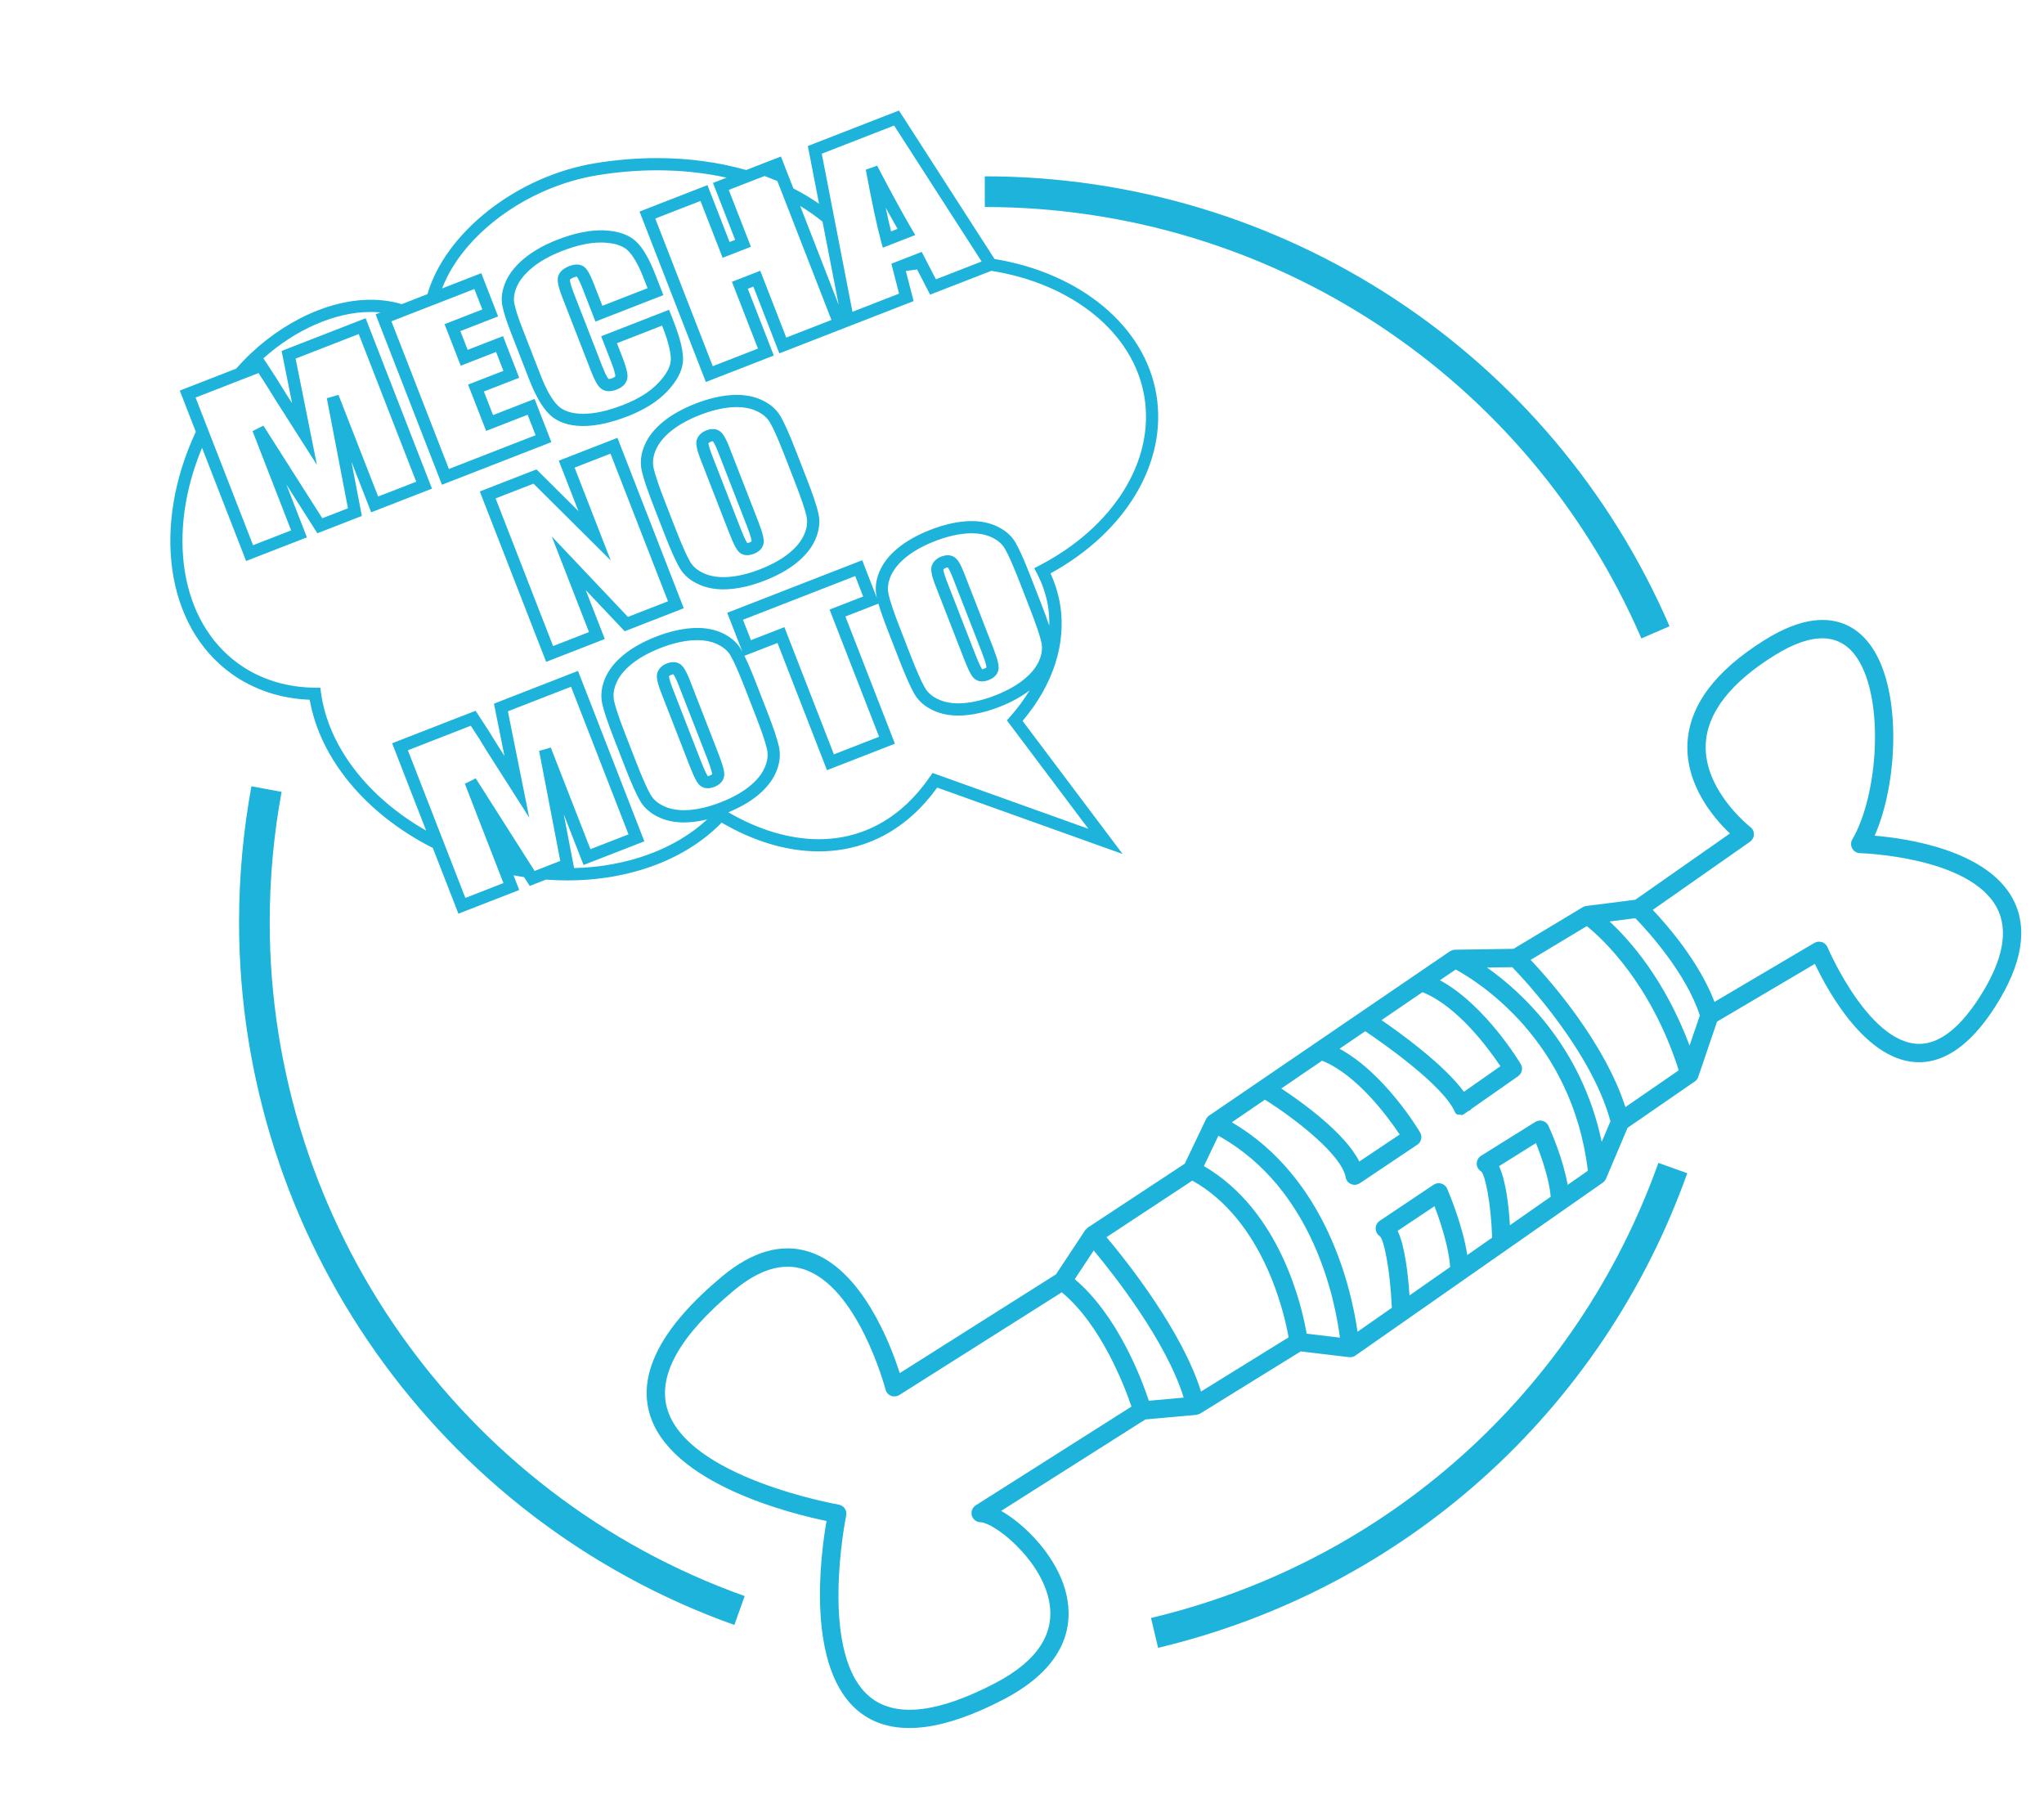 <?xml version="1.0" encoding="UTF-8"?><svg id="_レイヤー_1" xmlns="http://www.w3.org/2000/svg" width="180" height="160" viewBox="0 0 180 160"><defs><style>.cls-1{fill:#1db3db;}</style></defs><path class="cls-1" d="M23.752,81.199c0-3.857.352-7.719,1.045-11.479l-2.655-.489c-.722,3.92-1.089,7.946-1.09,11.967,0,27.712,17.529,52.578,43.618,61.876l.906-2.543c-25.016-8.916-41.824-32.76-41.824-59.332ZM101.361,142.461l.625,2.626c21.673-5.159,39.093-20.781,46.6-41.788l-2.543-.909c-7.198,20.145-23.901,35.124-44.682,40.071ZM144.545,56.213l2.478-1.072c-10.412-24.065-34.081-39.615-60.299-39.615v2.7c25.14,0,47.836,14.911,57.821,37.987ZM177.26,79.15c-2.306-4.32-9.373-5.334-12.173-5.567,2.03-4.593,2.406-12.577-.186-16.513-1.231-1.867-3.026-2.707-5.19-2.435-1.299.166-2.737.737-4.275,1.695-4.372,2.716-6.67,5.782-6.833,9.114-.174,3.706,2.347,6.625,3.739,7.943l-8.336,5.836-4.309.547c-.114.013-.226.052-.319.11l-6.095,3.664-5.157.077c-.141.002-.268.049-.384.115-.02.009-.042.013-.061.026l-21.212,14.469c-.114.083-.202.19-.261.311,0,.002-.003.002-.004.004l-1.874,3.918-8.544,5.629c-.049.034-.082.084-.122.127-.039.025-.073.057-.099.096l-2.574,3.889-13.756,8.696c-.831-2.596-3.362-9.198-7.974-10.684-2.422-.776-5.003-.049-7.669,2.17-5.23,4.357-7.39,8.384-6.42,11.971,1.706,6.307,12.659,8.957,15.614,9.562-.493,2.798-1.927,13.146,2.984,16.884,1.175.896,2.621,1.346,4.312,1.346.431,0,.878-.029,1.34-.088,2.01-.256,4.35-1.073,6.953-2.429,5.636-2.938,6.123-6.63,5.54-9.209-.765-3.37-3.694-6.231-5.752-7.393l12.703-8.051,4.48-.402c.006,0,.01-.004.016-.004.004,0,.008,0,.011,0,.004,0,.007,0,.011-.002.025-.004.043-.018.066-.024.009-.004.019-.005.027-.01.077-.021.156-.039.221-.079l8.847-5.471,4.258.508c.013.002.027.002.04.002.008,0,.014-.007.022-.007.013,0,.024.008.038.008.031,0,.062,0,.092-.004.002,0,.004,0,.006,0,.14-.018.264-.068.357-.139l21.793-15.229s.006-.007.01-.01c.119-.085.215-.2.27-.337l1.895-4.475,5.916-4.081c.141-.097.247-.233.309-.402l1.656-4.87,8.617-5.084c1.222,2.581,4.896,9.248,9.816,8.619,2.138-.271,4.18-1.906,6.069-4.859,2.389-3.741,2.91-6.929,1.55-9.476ZM125.268,87.358c3.093,1.233,5.844,4.991,6.863,6.521l-3.214,2.252c-1.747-2.384-5.526-5.122-7.258-6.31l3.609-2.463ZM116.427,93.392c3.086,1.241,5.815,4.972,6.832,6.5l-3.555,2.378c-1.26-2.509-5.035-5.216-6.868-6.429l3.591-2.45ZM85.926,132.544c-.297.189-.437.546-.346.891.092.343.393.581.75.593,1.236.04,5.196,3.146,6.017,6.754.668,2.944-.919,5.439-4.714,7.419-4.969,2.591-8.632,3.036-10.887,1.32-4.76-3.623-2.255-15.952-2.23-16.076.045-.211.001-.436-.118-.615-.116-.178-.301-.301-.539-.351-.134-.021-13.467-2.376-15.131-8.54-.789-2.928,1.195-6.398,5.897-10.313,2.209-1.844,4.274-2.475,6.14-1.874,4.747,1.525,7.12,10.231,7.218,10.601.066.252.243.452.488.548.237.09.508.064.722-.069l14.31-9.047c3.465,2.87,5.514,8.222,6.138,10.062l-13.715,8.696ZM101.171,123.334c-.669-2.013-2.767-7.529-6.525-10.706l1.671-2.527c1.807,2.172,6.403,8.021,7.921,12.957l-3.067.276ZM105.766,122.523c-1.669-5.343-6.496-11.417-8.323-13.592l7.557-4.98c6.274,3.51,8.106,11.694,8.479,13.799l-7.713,4.772ZM115.066,117.426c-.388-2.275-2.267-10.811-9.048-14.753l1.277-2.671c8.414,4.661,10.309,14.638,10.701,17.775l-2.931-.35ZM124.124,114.061c-.118-1.806-.394-4.322-1.044-5.688l3.245-2.168c.475,1.243,1.259,3.539,1.379,5.354l-3.58,2.502ZM132.968,107.88c-.099-1.64-.345-3.913-.96-5.201l3.251-2.032c.445,1.104,1.164,3.102,1.3,4.724l-3.59,2.509ZM138.049,104.328c-.389-2.27-1.437-4.651-1.688-5.199-.096-.21-.286-.374-.501-.434-.222-.069-.462-.036-.656.089l-4.786,2.986c-.237.153-.377.412-.376.699.006.276.153.528.392.675.325.237.864,2.666.969,5.83l-2.192,1.532c-.38-2.498-1.506-5.226-1.773-5.848-.097-.218-.284-.381-.511-.447-.227-.069-.473-.032-.676.101l-4.756,3.185c-.218.146-.353.403-.353.672.003.272.138.522.364.672.341.239.908,2.795,1.063,6.307l-3.021,2.112c-.53-3.719-2.699-13.537-11.07-18.444l2.916-1.99c2.704,1.699,6.751,4.854,7.107,6.824.043.271.222.497.468.6.102.047.212.072.324.072.036,0,.071-.003.107-.008.118-.016.23-.056.343-.126l5.067-3.397c.356-.235.465-.709.248-1.081-.139-.236-3.13-5.229-7.096-7.367l2.265-1.546c1.439.969,6.922,4.777,7.909,7.146.054.129.18.208.312.208.039,0,.078-.009.116-.023.026.012.043.041.072.046.02.004.039.005.059.005.069,0,.136-.021.193-.061l.426-.298.128-.053c.055-.023.086-.075.122-.122l4.129-2.889c.344-.246.443-.717.228-1.066-.033-.058-3.104-5.214-7.118-7.379l1.39-.948c1.943,1.055,10.256,6.21,11.639,17.719l-1.783,1.246ZM141.052,100.544c-1.765-8.402-7.082-13.224-10.101-15.353l2.223-.032c1.177,1.213,6.98,7.438,8.647,13.568l-.77,1.817ZM143.137,97.475c-1.833-5.66-6.515-11.018-8.343-12.96l4.945-2.972c1.308,1.049,5.638,4.991,8.096,12.696l-4.698,3.237ZM148.788,92.061c-2.172-5.784-5.233-9.254-7.045-10.926l2.27-.289c1.027,1.058,4.451,4.784,5.679,8.561l-.904,2.654ZM174.351,87.761c-1.614,2.53-3.267,3.917-4.913,4.125-4.627.573-8.463-8.389-8.503-8.483-.091-.212-.267-.376-.489-.454-.215-.07-.454-.046-.661.07l-8.801,5.195c-1.358-3.537-4.151-6.741-5.439-8.101l8.568-6.001c.21-.15.337-.39.34-.638.006-.258-.109-.497-.316-.658-.168-.132-4.114-3.294-3.924-7.298.131-2.767,2.174-5.398,6.071-7.822,3.346-2.075,5.792-1.986,7.272.263,2.434,3.692,1.818,12.113-.437,15.948-.145.249-.148.548-.007.802.141.249.403.407.687.411.096.002,9.64.288,12.04,4.787,1.067,1.999.566,4.641-1.488,7.853ZM51.361,37.51c1.136,0,2.457-.291,3.929-.863,1.472-.573,2.639-1.311,3.472-2.196.865-.919,1.33-1.811,1.382-2.653.048-.802-.217-1.938-.815-3.475l-.408-1.046-5.982,2.33.88,2.26c.382.986.37,1.246.368,1.269-.003,0-.042.075-.269.165-.161.062-.251.07-.323.07-.018-.017-.192-.182-.533-1.055l-2.533-6.504c-.356-.915-.341-1.168-.341-1.184,0,0,.052-.089.32-.192.16-.063.25-.071.276-.09.018.016.177.181.511,1.035l1.141,2.935,5.982-2.33-.714-1.831c-.542-1.393-1.102-2.347-1.709-2.912-.636-.589-1.587-.912-2.829-.961-1.185-.043-2.562.233-4.09.829-1.128.438-2.088.977-2.857,1.601-.791.644-1.354,1.338-1.674,2.064-.332.749-.437,1.456-.314,2.102.109.584.36,1.375.769,2.422l1.592,4.09c.568,1.458,1.152,2.469,1.786,3.09.674.663,1.64,1.009,2.873,1.028h.11ZM47.593,33.001l-1.594-4.09c-.378-.97-.618-1.72-.713-2.229-.081-.431,0-.926.241-1.471.252-.569.712-1.128,1.37-1.665.68-.554,1.544-1.035,2.567-1.435,1.295-.505,2.453-.759,3.442-.759.074,0,.145.002.217.003.978.039,1.697.266,2.14.676.478.444.963,1.29,1.44,2.513l.323.831-3.978,1.55-.754-1.932c-.412-1.058-.661-1.35-.847-1.494-.328-.252-.78-.28-1.33-.064-.759.297-.961.744-.996,1.066-.026.241-.003.65.407,1.702l2.532,6.505c.309.793.567,1.25.834,1.478.344.296.827.341,1.411.114.705-.274.903-.708.945-1.028.03-.238.01-.661-.431-1.794l-.49-1.26,3.979-1.55.018.045c.664,1.707.772,2.583.744,3.021-.035.584-.402,1.25-1.093,1.98-.721.768-1.758,1.417-3.081,1.932-1.344.525-2.535.79-3.537.79l-.092-.002c-.948-.014-1.668-.257-2.137-.717-.518-.507-1.034-1.419-1.539-2.716ZM53.26,56.264l-1.678-4.307,3.431,3.625,5.202-2.027-5.841-15.003-5.166,2.011,1.73,4.438-3.693-3.672-4.992,1.943,5.842,15.003,5.165-2.011ZM46.982,42.585l6.801,6.762-3.182-8.173,3.162-1.231,5.062,13.001-3.527,1.375-6.71-7.089,3.28,8.424-3.161,1.231-5.062-13,3.336-1.299ZM64.231,46.963c.458,1.176.69,1.494.854,1.647.19.181.436.274.712.274h.002c.185,0,.378-.042.593-.124.73-.282.855-.789.866-1.063.008-.229-.041-.648-.505-1.836l-2.505-6.435c-.381-.978-.62-1.266-.789-1.405-.317-.27-.758-.32-1.256-.127-.503.195-.719.517-.816.751-.141.356-.056.869.298,1.781l2.545,6.537ZM62.593,38.894c.104-.039.162-.043.182-.043.042.046.193.25.472.966l2.505,6.436c.423,1.079.434,1.36.436,1.399,0,0-.035.05-.184.108-.12.046-.184.051-.178.073-.018-.02-.186-.214-.593-1.26l-2.545-6.536c-.293-.756-.293-.99-.301-.99l-.003.002c.031-.07.131-.123.209-.155ZM56.771,39.186c-.333.773-.42,1.536-.258,2.264.146.651.488,1.671,1.051,3.12l.932,2.397c.577,1.479,1.022,2.477,1.36,3.048.375.638.968,1.134,1.759,1.475.617.267,1.32.403,2.087.403.185,0,.374-.008.568-.023.959-.077,1.988-.327,3.058-.745,1.128-.438,2.081-.97,2.83-1.575.776-.629,1.333-1.325,1.656-2.074.333-.773.419-1.535.258-2.265-.142-.652-.486-1.673-1.051-3.121l-.933-2.394c-.577-1.484-1.024-2.483-1.358-3.051-.376-.639-.97-1.133-1.761-1.475-.765-.329-1.651-.457-2.654-.378-.961.076-1.99.327-3.058.743-1.127.438-2.079.969-2.83,1.577-.776.63-1.334,1.326-1.655,2.075ZM59.103,37.946c.664-.538,1.52-1.012,2.544-1.41.97-.38,1.897-.606,2.752-.675.165-.012.326-.019.483-.019.621,0,1.18.106,1.66.313.587.255.998.594,1.26,1.036.304.511.735,1.484,1.283,2.894l.933,2.396c.534,1.375.872,2.371,1.003,2.96.113.513.05,1.039-.196,1.608-.253.587-.703,1.146-1.344,1.664-.664.537-1.521,1.011-2.545,1.411-.971.378-1.898.605-2.753.674-.817.063-1.537-.033-2.145-.295-.583-.252-.996-.59-1.259-1.033-.303-.516-.736-1.489-1.283-2.895l-.932-2.394c-.536-1.378-.875-2.374-1.005-2.964-.112-.51-.048-1.036.196-1.607.253-.587.707-1.146,1.346-1.665ZM38.117,74.664l2.252,5.785,5.355-2.085-.502-1.294c.309.058.62.112.931.16l.495.775,1.431-.557c.625.046,1.252.071,1.873.071,5.524,0,10.449-1.848,13.598-5.088,2.836,1.659,5.781,2.531,8.546,2.531,4.181,0,7.781-1.939,10.439-5.616l16.327,5.847-8.812-11.716c2.695-3.187,3.867-6.807,3.307-10.239-.157-.946-.439-1.87-.845-2.753,6.649-3.646,10.299-9.764,9.327-15.703-.996-6.091-6.743-10.751-14.258-11.979l-8.416-13.071-8.025,3.124.989,5.091c-.7-.492-1.458-.946-2.264-1.357l-1.095-2.811-3.06,1.192c-2.4-.68-5.053-1.051-7.841-1.051-1.791,0-3.618.15-5.428.446-7.044,1.154-13.256,6.197-14.796,11.531l-2.264.884c-.868-.257-1.782-.389-2.742-.389-4.053,0-8.628,2.387-11.837,6.066l-4.969,1.933,1.411,3.628c-3.83,8.165-2.74,17.077,3.14,21.3,1.955,1.405,4.327,2.194,6.889,2.293.926,5.279,5.05,10.12,10.844,13.05ZM47.933,76.352l-.853.333-.29-.454-4.898-7.701-.954.483,2.547,6.555.481,1.238.368.948-3.353,1.306-1.453-3.733-.555-1.427-3.053-7.84,5.541-2.161c.459.69.962,1.485,1.504,2.38l3.64,5.711-1.879-9.361,5.561-2.165,5.062,13.001-3.353,1.305-3.493-8.951-1.026.296,1.863,9.688-1.405.548ZM63.459,70.645c-.972.38-1.898.605-2.752.674-.818.063-1.541-.035-2.145-.294-.584-.252-.998-.592-1.26-1.036-.302-.512-.734-1.487-1.282-2.892l-.932-2.397c-.534-1.372-.873-2.368-1.005-2.961-.112-.513-.049-1.039.197-1.608.252-.587.703-1.145,1.344-1.663.666-.54,1.522-1.014,2.545-1.414.973-.379,1.898-.604,2.753-.671.166-.013.328-.02.486-.02.619,0,1.175.106,1.658.313.584.253.998.592,1.261,1.035.301.512.733,1.487,1.281,2.894l.932,2.396c.535,1.373.872,2.37,1.003,2.963.114.512.052,1.037-.196,1.607-.25.587-.703,1.145-1.344,1.663-.664.538-1.52,1.012-2.544,1.412ZM88.958,63.097l-.29.329,7.178,9.548-13.724-4.917-.235.341c-2.468,3.593-5.854,5.492-9.792,5.493-2.559,0-5.3-.823-7.955-2.368.998-.415,1.857-.901,2.54-1.453.777-.631,1.334-1.327,1.658-2.075.332-.772.418-1.535.256-2.264-.143-.655-.488-1.676-1.051-3.121l-.932-2.396c-.418-1.073-.763-1.883-1.052-2.47l2.908-1.132,4.36,11.201,5.983-2.329-4.361-11.201,2.905-1.131c.184.628.48,1.462.896,2.532l.932,2.395c.578,1.483,1.023,2.482,1.359,3.051.377.636.969,1.132,1.76,1.472.618.268,1.318.402,2.085.402.186,0,.374-.007.57-.023.96-.075,1.988-.325,3.058-.744,1.044-.405,1.932-.894,2.655-1.448-.477.788-1.047,1.561-1.71,2.307ZM65.43,54.568l9.882-3.849.7,1.801-2.957,1.152,4.36,11.198-3.979,1.55-4.36-11.2-2.946,1.146-.701-1.799ZM91.512,58.16c-.253.589-.707,1.148-1.345,1.665-.666.539-1.521,1.013-2.545,1.413-.97.376-1.898.603-2.754.671-.815.069-1.538-.031-2.143-.293-.585-.253-.998-.592-1.26-1.035-.303-.511-.735-1.484-1.282-2.892l-.933-2.398c-.534-1.373-.873-2.371-1.003-2.961-.112-.512-.048-1.038.195-1.607.252-.585.706-1.144,1.346-1.663.662-.54,1.52-1.015,2.543-1.413.974-.378,1.898-.605,2.753-.673.165-.014.327-.02.484-.02.619,0,1.178.105,1.66.312.587.255.998.593,1.259,1.036.303.511.732,1.485,1.284,2.893l.932,2.397c.535,1.375.873,2.371,1.003,2.961.112.512.05,1.04-.195,1.607ZM78.738,11.053l7.443,11.563.264.409-1.475.575-2.551.993-.503-.971-.539-1.04-.207-.403-1.582.617-1.093.425.213.825.465,1.809-4.103,1.598-1.292-6.652-.357-1.831-1.054-5.435,6.371-2.482ZM72.436,19.522l1.422,7.326-3.392-8.712c.71.426,1.365.888,1.97,1.385ZM65.759,16.106l1.565-.609,1.129.436.558,1.428,4.209,10.812-3.979,1.55-2.29-5.882-2.493.972,2.29,5.881-3.98,1.549-5.062-13,3.981-1.55,1.95,5.005,2.491-.969-1.95-5.008,1.58-.616ZM35.418,27.921l1.444-.562.512-.199,1.17-.454,3.229-1.258.701,1.801-3.325,1.294,1.424,3.657,3.112-1.212.646,1.665-3.111,1.211,1.59,4.078,3.654-1.424.702,1.801-7.634,2.975-5.062-13.002.949-.369ZM17.224,35.005l2.287-.891,1.93-.752,1.325-.514c.449.678.953,1.475,1.504,2.377l3.64,5.712-1.878-9.361,5.558-2.163,5.063,13.002-3.354,1.303-3.491-8.949-1.028.296,1.862,9.688-2.259.881-5.188-8.155-.954.482,3.397,8.74-3.352,1.305-3.872-9.94-.519-1.336-.672-1.724ZM17.791,39.427l3.882,9.969,5.355-2.083-1.806-4.646,2.727,4.286,3.917-1.524-.919-4.784,1.741,4.464,5.353-2.085-5.841-15.003-7.4,2.879.923,4.608-.542-.853c-.656-1.071-1.247-2.003-1.764-2.768l-.227-.333c2.82-2.525,6.311-4.086,9.449-4.086.293,0,.58.016.865.042l-.426.167,5.842,15.004,9.635-3.752-1.479-3.804-3.657,1.424-.807-2.076,3.11-1.212-1.427-3.667-3.11,1.211-.643-1.653,3.322-1.293-1.48-3.807-3.451,1.344c1.768-4.654,7.369-8.936,13.684-9.968,1.753-.287,3.523-.434,5.254-.434,2.146,0,4.201.227,6.116.648l-1.198.466,1.95,5.011-.49.189-1.949-5.008-5.981,2.328,5.841,15.006,5.983-2.33-2.29-5.88.491-.191,2.287,5.88,5.981-2.329,5.843-2.274-.682-2.633.09-.035c.299-.045.598-.084.898-.118l1.148,2.218,5.389-2.096c7.118,1.122,12.557,5.449,13.482,11.109.918,5.61-2.703,11.428-9.226,14.824l-.476.248.248.475c.481.923.808,1.903.971,2.908.091.555.113,1.117.104,1.682-.176-.525-.406-1.151-.693-1.892l-.933-2.395c-.577-1.484-1.023-2.482-1.359-3.052-.376-.635-.968-1.13-1.76-1.473-.766-.331-1.657-.457-2.654-.378-.958.076-1.987.326-3.059.744-1.127.438-2.081.969-2.832,1.577-.774.63-1.332,1.329-1.654,2.074-.332.773-.419,1.535-.257,2.264.008.036.023.084.032.122l-1.305-3.356-11.887,4.627,1.348,3.459c-.045-.083-.093-.181-.135-.251-.376-.637-.969-1.133-1.759-1.474-.767-.33-1.657-.458-2.655-.377-.957.076-1.987.324-3.058.742-1.128.44-2.08.97-2.832,1.578-.776.629-1.332,1.328-1.654,2.075-.333.771-.419,1.532-.259,2.265.145.656.49,1.676,1.053,3.119l.932,2.396c.576,1.481,1.02,2.476,1.36,3.051.376.636.969,1.132,1.759,1.473.618.268,1.32.402,2.088.402.184,0,.373-.007.566-.023.479-.038.975-.119,1.485-.243-2.839,2.624-7.014,4.165-11.723,4.287l-.911-4.736,1.743,4.463,5.354-2.083-5.842-15.006-7.401,2.884.925,4.605-.546-.851c-.641-1.057-1.234-1.988-1.762-2.77l-.238-.356-7.346,2.859,2.994,7.69c-5.074-2.889-8.589-7.343-9.258-12.121l-.062-.46-.466-.002c-2.514-.019-4.839-.745-6.725-2.101-5.232-3.76-6.331-11.596-3.22-19.024ZM77.743,21.81l2.856-1.114-.319-.542c-.859-1.473-1.88-3.344-3.035-5.562l-1.003.346c.536,2.884.99,5.001,1.344,6.296l.157.576ZM79.04,20.152l-.569.221c-.144-.577-.301-1.272-.474-2.086.368.67.714,1.292,1.042,1.864ZM60.772,59.948c-.38-.972-.612-1.257-.791-1.408-.318-.27-.762-.318-1.253-.126-.504.195-.723.518-.816.752-.143.354-.058.869.296,1.778l2.545,6.542c.458,1.172.687,1.491.854,1.645.19.178.435.274.713.274.185,0,.38-.041.596-.123.726-.285.853-.788.865-1.065.007-.229-.043-.647-.505-1.835l-2.505-6.434ZM62.526,68.278c-.12.047-.183.053-.178.076-.018-.021-.186-.213-.593-1.259l-2.545-6.538c-.294-.759-.293-.99-.301-.99l-.002.002c.028-.07.128-.121.208-.153.105-.041.161-.045.182-.045.042.047.193.252.471.968l2.507,6.434c.418,1.079.433,1.361.434,1.399,0,.002-.034.051-.184.107ZM84.933,50.54c-.378-.974-.61-1.259-.788-1.408-.317-.271-.758-.319-1.257-.127-.502.197-.721.519-.816.755-.141.353-.054.869.298,1.778l2.547,6.537c.458,1.174.689,1.492.856,1.651.186.176.433.272.708.272.186,0,.38-.042.597-.126.727-.284.854-.786.866-1.064.007-.23-.042-.647-.505-1.836l-2.506-6.433ZM86.687,58.871c-.118.047-.183.053-.176.075-.03-.03-.193-.235-.593-1.26l-2.546-6.537c-.293-.755-.292-.988-.3-.988h-.003c.028-.071.128-.122.207-.153.104-.041.163-.046.184-.046.043.049.194.257.47.969l2.507,6.434c.42,1.079.432,1.362.436,1.398,0,0-.035.05-.186.108Z"/></svg>